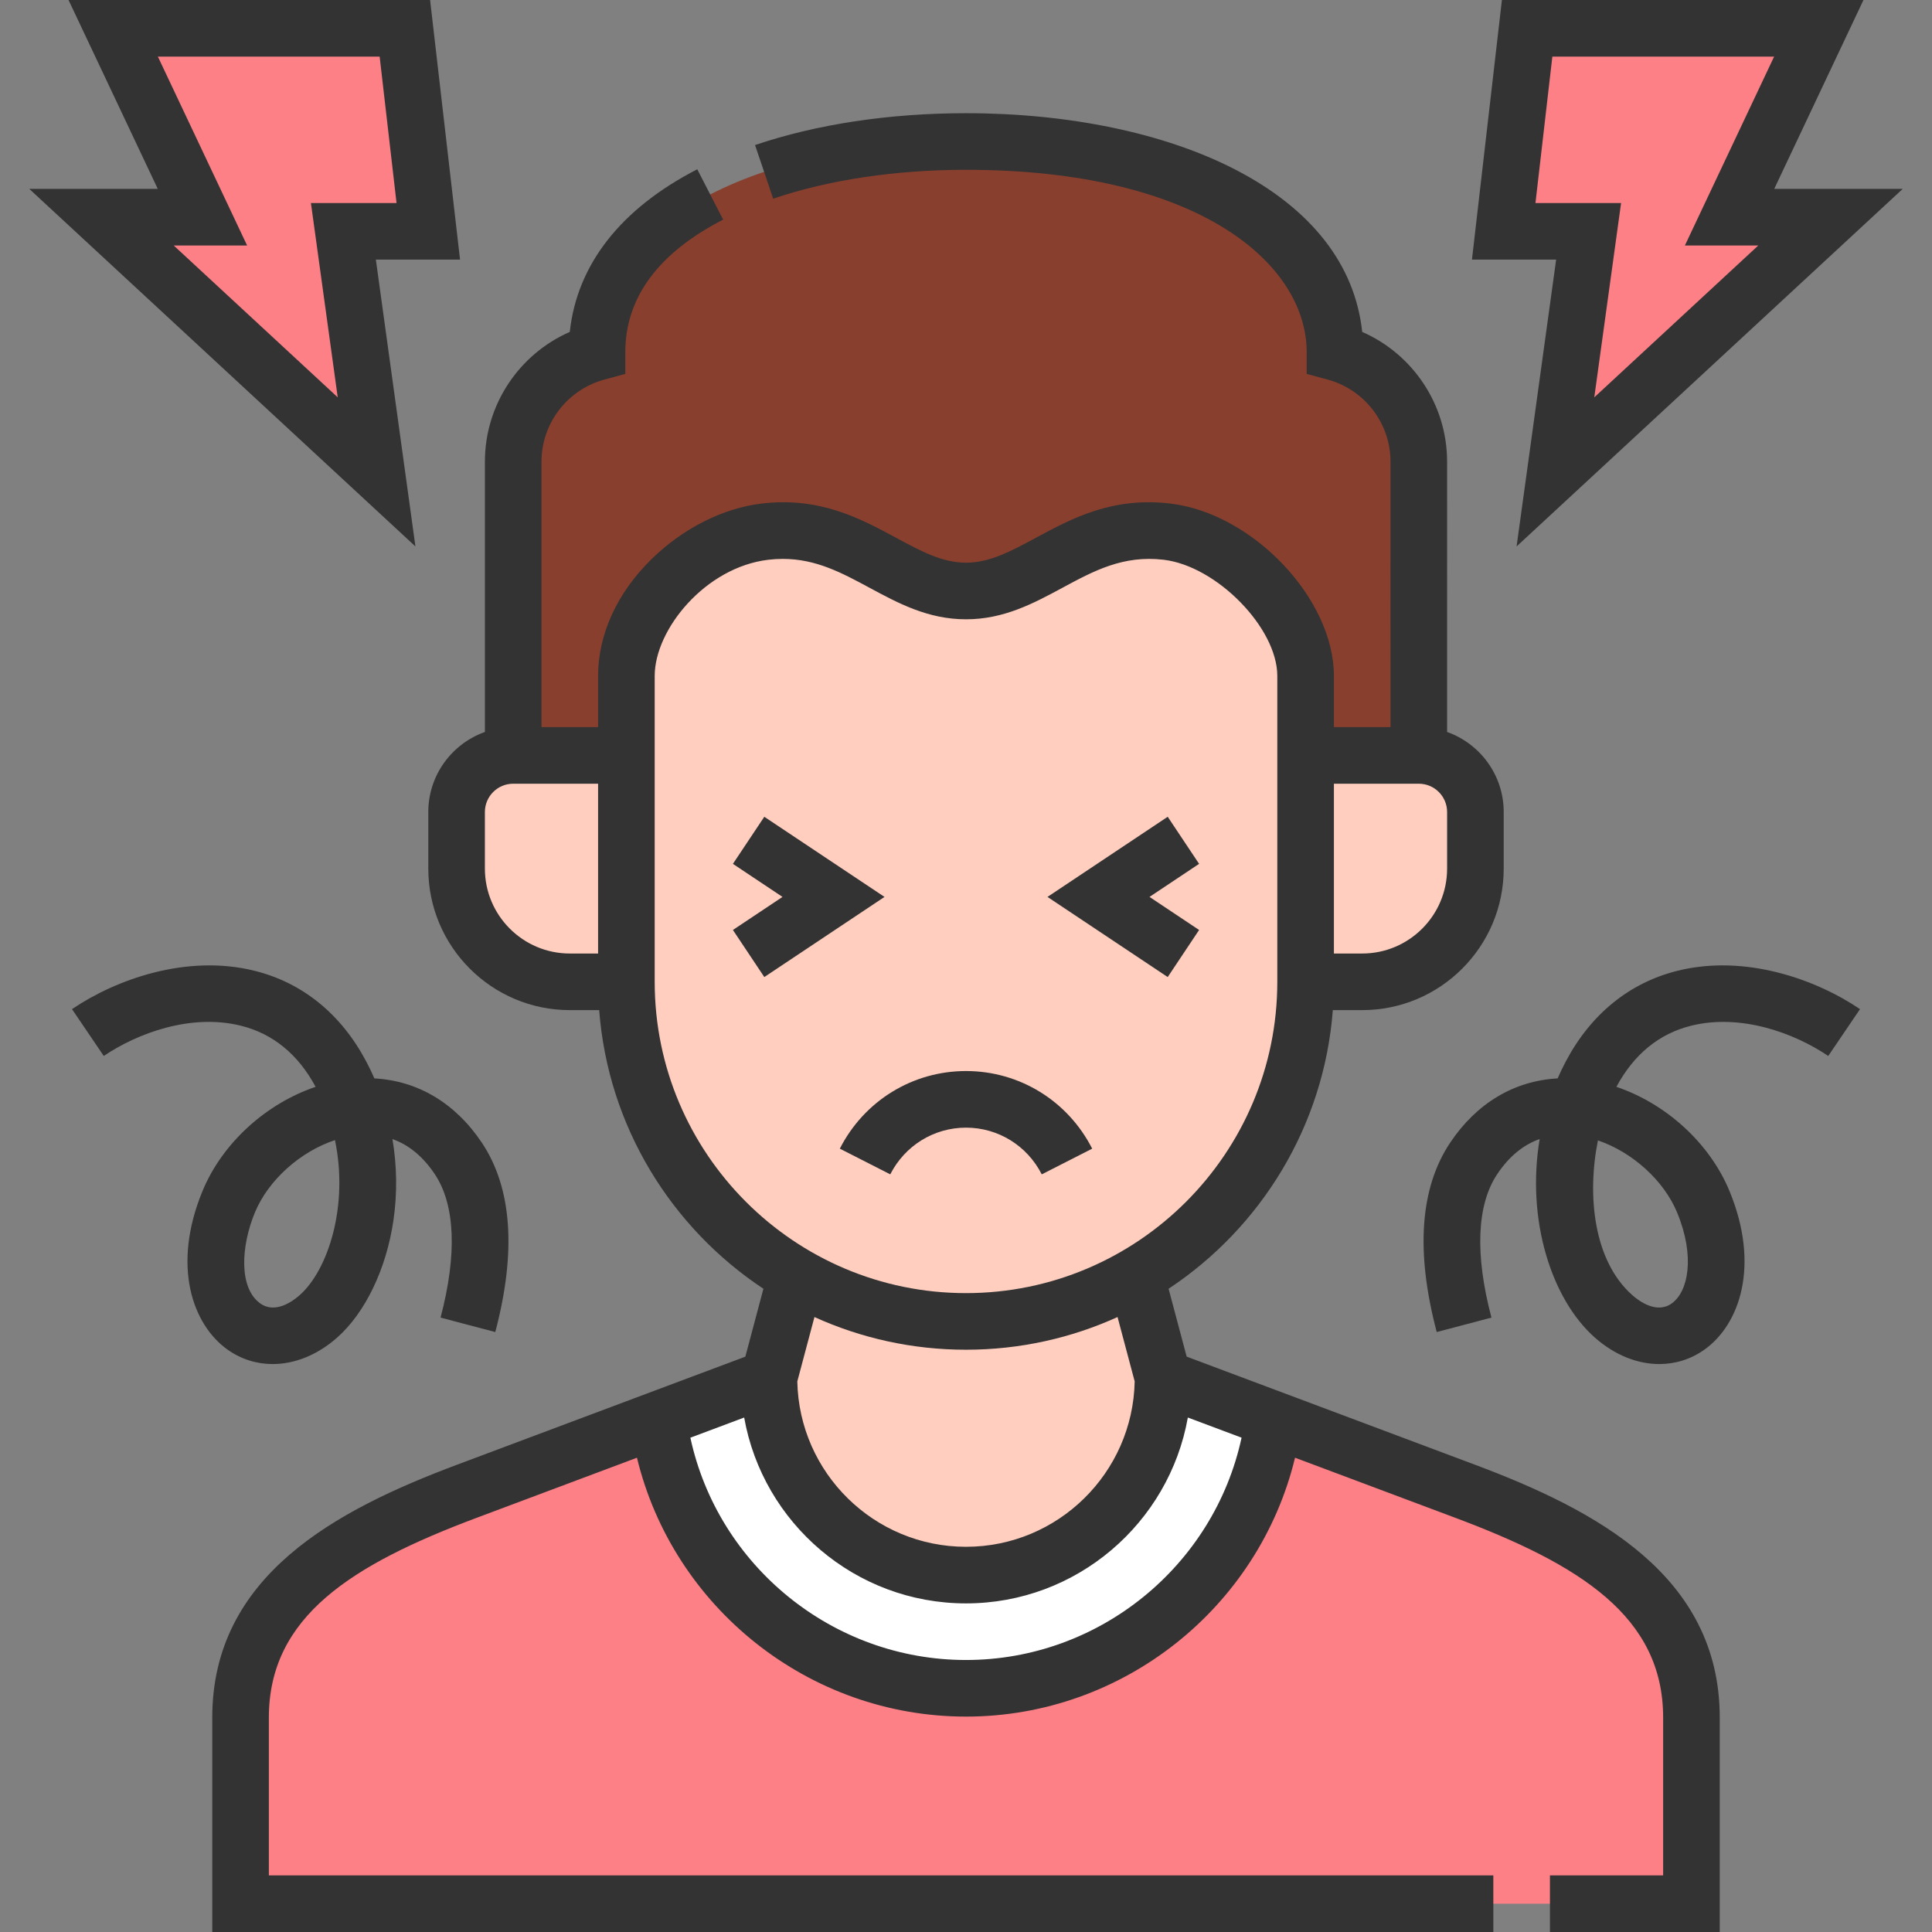 <svg width="512" height="512" viewBox="0 0 512 512" fill="none" xmlns="http://www.w3.org/2000/svg">
<rect x="0" y="0" width="512" height="512" fill="#808080" stroke="none"/>
<path fill-rule="evenodd" clip-rule="evenodd" d="M123.75 395.19C92.853 406.773 63.75 422.193 63.75 455.19V504.5H448.25V455.19C448.25 422.194 419.147 406.772 388.25 395.19L337.494 376.163C332.127 416.379 297.681 447.416 256 447.416C214.319 447.416 179.872 416.379 174.506 376.163L123.75 395.19Z" fill="#FD8087"/>
<path fill-rule="evenodd" clip-rule="evenodd" d="M174.506 376.163C179.873 416.379 214.319 447.416 256 447.416C297.681 447.416 332.128 416.379 337.494 376.163L308.225 365.191C308.225 394.034 284.843 417.416 256 417.416C227.157 417.416 203.774 394.034 203.774 365.191L174.506 376.163Z" fill="white"/>
<path fill-rule="evenodd" clip-rule="evenodd" d="M203.775 365.19C203.775 394.033 227.157 417.415 256.001 417.415C284.844 417.415 308.226 394.033 308.226 365.19L301.001 338.052C287.743 345.765 272.363 350.191 256.001 350.191C239.639 350.191 224.259 345.765 211.001 338.052L203.775 365.19Z" fill="#FFCEBF"/>
<path fill-rule="evenodd" clip-rule="evenodd" d="M211 338.052C224.258 345.765 239.637 350.191 255.999 350.191C272.362 350.191 287.741 345.766 300.999 338.052C327.848 322.432 345.997 293.329 345.998 260.192V179.121C345.998 161.863 326.553 142.954 309.29 140.896C285.761 138.091 274.396 156.621 255.999 156.621C237.602 156.621 226.237 138.091 202.708 140.896C185.445 142.954 166 159.865 166 179.121V260.192C166.001 293.326 184.151 322.431 211 338.052Z" fill="#FFCEBF"/>
<path fill-rule="evenodd" clip-rule="evenodd" d="M151.002 260.192H166.002V200.192H136.002C127.752 200.192 121.002 206.942 121.002 215.192V230.192C121.002 246.693 134.502 260.192 151.002 260.192Z" fill="#FFCEBF"/>
<path fill-rule="evenodd" clip-rule="evenodd" d="M202.709 140.896C226.238 138.091 237.603 156.621 256 156.621C274.397 156.621 285.762 138.091 309.291 140.896C326.554 142.954 345.999 161.864 345.999 179.121V200.192H375.999L375.997 122.315C375.997 108.508 366.543 96.803 353.789 93.35C353.789 56.359 306.504 37.499 256 37.499C205.497 37.499 158.212 56.359 158.212 93.35C145.458 96.803 136.004 108.508 136.004 122.315L136 200.192H166.001V179.121C166.001 159.865 185.446 142.954 202.709 140.896Z" fill="#883F2E"/>
<path fill-rule="evenodd" clip-rule="evenodd" d="M346 200.192V260.192H361C377.5 260.192 391 246.692 391 230.192V215.192C391 206.942 384.25 200.192 376 200.192H346Z" fill="#FFCEBF"/>
<path fill-rule="evenodd" clip-rule="evenodd" d="M99.794 125.054L91.002 61.305H113.502L107.295 7.5H30L53.648 57.555H26.895L99.794 125.054Z" fill="#FD8087"/>
<path fill-rule="evenodd" clip-rule="evenodd" d="M420.998 61.305L412.205 125.054L485.105 57.555H458.352L482 7.5H404.706L398.498 61.305H420.998Z" fill="#FD8087"/>
<path d="M390.883 388.167L314.478 359.524L309.688 341.534C334.104 325.365 350.857 298.512 353.213 267.692H360.999C381.677 267.692 398.499 250.87 398.499 230.192V215.192C398.499 205.415 392.228 197.078 383.499 193.983L383.496 122.316C383.496 107.299 374.48 93.868 361.002 87.962C359.082 70.128 347.518 55.315 327.267 44.886C308.626 35.287 283.316 30 255.999 30C235.725 30 216.393 32.919 200.092 38.441L204.904 52.648C219.675 47.645 237.343 45 255.999 45C318.034 45 346.288 70.064 346.288 93.351V99.09L351.828 100.59C361.641 103.247 368.496 112.181 368.496 122.316L368.499 192.692H353.499V179.121C353.499 158.678 332.041 136.055 310.179 133.449C294.746 131.608 283.988 137.415 274.491 142.537C267.941 146.07 262.285 149.121 256.001 149.121C249.717 149.121 244.061 146.07 237.511 142.537C228.014 137.415 217.248 131.609 201.823 133.449C191.578 134.67 180.937 140.05 172.629 148.208C163.52 157.152 158.503 168.13 158.503 179.121V192.692H143.503L143.505 122.316C143.505 112.182 150.359 103.248 160.173 100.59L165.713 99.09V93.351C165.713 78.876 174.437 67.05 191.642 58.201L184.782 44.862C164.502 55.292 152.921 70.114 150.999 87.962C137.52 93.868 128.505 107.299 128.505 122.316L128.503 193.983C119.774 197.079 113.503 205.415 113.503 215.192V230.192C113.503 250.87 130.325 267.692 151.003 267.692H158.789C161.145 298.513 177.898 325.366 202.314 341.535L197.524 359.524L121.119 388.167C89.04 400.192 56.25 417.559 56.25 455.19V512H395.75V497H71.25V455.19C71.25 428.376 93.29 414.619 126.382 402.213L168.802 386.311C178.401 426.006 214.36 454.916 256 454.916C297.64 454.916 333.599 426.006 343.198 386.311L385.617 402.213C418.71 414.618 440.75 428.374 440.75 455.19V497H410.75V512H455.75V455.19C455.75 417.557 422.959 400.191 390.883 388.167ZM128.501 230.192V215.192C128.501 211.057 131.865 207.692 136.001 207.692H158.501V252.692H151.001C138.594 252.692 128.501 242.599 128.501 230.192ZM375.999 207.692C380.135 207.692 383.499 211.056 383.499 215.192V230.192C383.499 242.599 373.405 252.692 360.999 252.692H353.499V207.692H375.999ZM173.501 260.192V179.121C173.501 166.806 186.926 150.331 203.597 148.343C204.922 148.185 206.201 148.111 207.443 148.111C216.247 148.111 223.143 151.83 230.389 155.739C238.029 159.86 245.929 164.121 256 164.121C266.071 164.121 273.971 159.86 281.611 155.739C289.88 151.28 297.684 147.067 308.403 148.343C322.466 150.02 338.499 166.415 338.499 179.121V260.192C338.498 305.682 301.489 342.691 255.999 342.691C210.509 342.691 173.501 305.682 173.501 260.192ZM255.999 357.691C270.309 357.691 283.908 354.591 296.161 349.03L300.702 366.085C300.222 390.334 280.361 409.916 255.999 409.916C231.638 409.916 211.777 390.335 211.296 366.087L215.837 349.031C228.092 354.592 241.69 357.691 255.999 357.691ZM256 439.916C220.696 439.916 190.282 414.976 182.957 381.005L197.213 375.661C202.179 403.616 226.641 424.916 256.001 424.916C285.36 424.916 309.822 403.615 314.789 375.66L329.029 380.998C321.702 414.969 291.304 439.916 256 439.916Z" fill="#333333"/>
<path d="M276.077 311.215L289.441 304.406C282.979 291.718 270.167 283.837 256.003 283.837C241.838 283.837 229.024 291.719 222.562 304.406L235.928 311.214C239.816 303.58 247.509 298.837 256.003 298.837C264.496 298.838 272.187 303.581 276.077 311.215Z" fill="#333333"/>
<path d="M317.774 246.452L304.635 237.692L317.774 228.932L309.454 216.452L277.594 237.692L309.454 258.932L317.774 246.452Z" fill="#333333"/>
<path d="M202.55 216.452L194.229 228.932L207.368 237.692L194.229 246.452L202.55 258.932L234.409 237.692L202.55 216.452Z" fill="#333333"/>
<path d="M110.091 144.808L99.608 68.805H121.917L113.98 0H18.162L41.809 50.055H7.756L110.091 144.808ZM100.611 15L105.088 53.805H82.398L89.501 105.3L46.034 65.055H65.486L41.839 15H100.611Z" fill="#333333"/>
<path d="M401.91 144.808L504.245 50.055H470.19L493.838 0H398.022L390.084 68.805H412.394L401.91 144.808ZM406.913 53.805L411.39 15H470.161L446.514 65.055H465.965L422.502 105.3L429.604 53.805H406.913Z" fill="#333333"/>
<path d="M444.563 257.263C431.861 260.418 421.635 268.701 414.992 281.218C414.192 282.726 413.458 284.249 412.786 285.787C401.296 286.413 391.337 292.318 384.318 302.81C376.311 314.781 375.11 331.67 380.748 353.008L395.25 349.176C390.823 332.421 391.354 319.271 396.787 311.15C399.898 306.497 403.66 303.392 408.028 301.857C404.451 323.222 411.124 344.298 422.672 354.49C427.919 359.121 433.938 361.49 439.737 361.49C443.983 361.49 448.113 360.219 451.733 357.637C460.938 351.071 466.547 335.539 458.333 315.639C453.061 302.868 441.452 292.447 428.362 288.024C433.013 279.383 439.679 273.932 448.178 271.821C461.396 268.539 475.609 273.814 484.501 279.845L492.921 267.431C481.349 259.583 462.568 252.792 444.563 257.263ZM444.468 321.363C449.29 333.044 447.391 342.309 443.023 345.425C439.056 348.257 434.411 344.843 432.598 343.243C422.224 334.087 420.57 316.622 423.466 302.22C432.482 305.279 440.905 312.733 444.468 321.363Z" fill="#333333"/>
<path d="M53.667 315.639C45.452 335.539 51.062 351.071 60.267 357.637C63.888 360.22 68.016 361.49 72.263 361.49C78.062 361.49 84.082 359.121 89.329 354.49C96.802 347.894 102.386 336.269 104.266 323.393C105.309 316.244 105.202 308.956 104 301.867C108.357 303.407 112.109 306.508 115.214 311.15C120.646 319.272 121.177 332.421 116.751 349.177L131.254 353.008C136.891 331.671 135.69 314.782 127.683 302.81C120.664 292.317 110.706 286.413 99.216 285.787C98.539 284.237 97.803 282.712 97.009 281.217C90.365 268.701 80.14 260.418 67.439 257.263C49.433 252.791 30.652 259.583 19.08 267.43L27.499 279.845C36.394 273.813 50.607 268.538 63.824 271.82C72.323 273.931 78.989 279.382 83.64 288.023C70.548 292.447 58.939 302.867 53.667 315.639ZM67.532 321.363C71.126 312.658 79.664 305.15 88.77 302.142C92.429 319.616 86.934 336.597 79.402 343.244C77.59 344.843 72.947 348.259 68.977 345.426C63.206 341.309 63.882 330.205 67.532 321.363Z" fill="#333333"/>
</svg>
